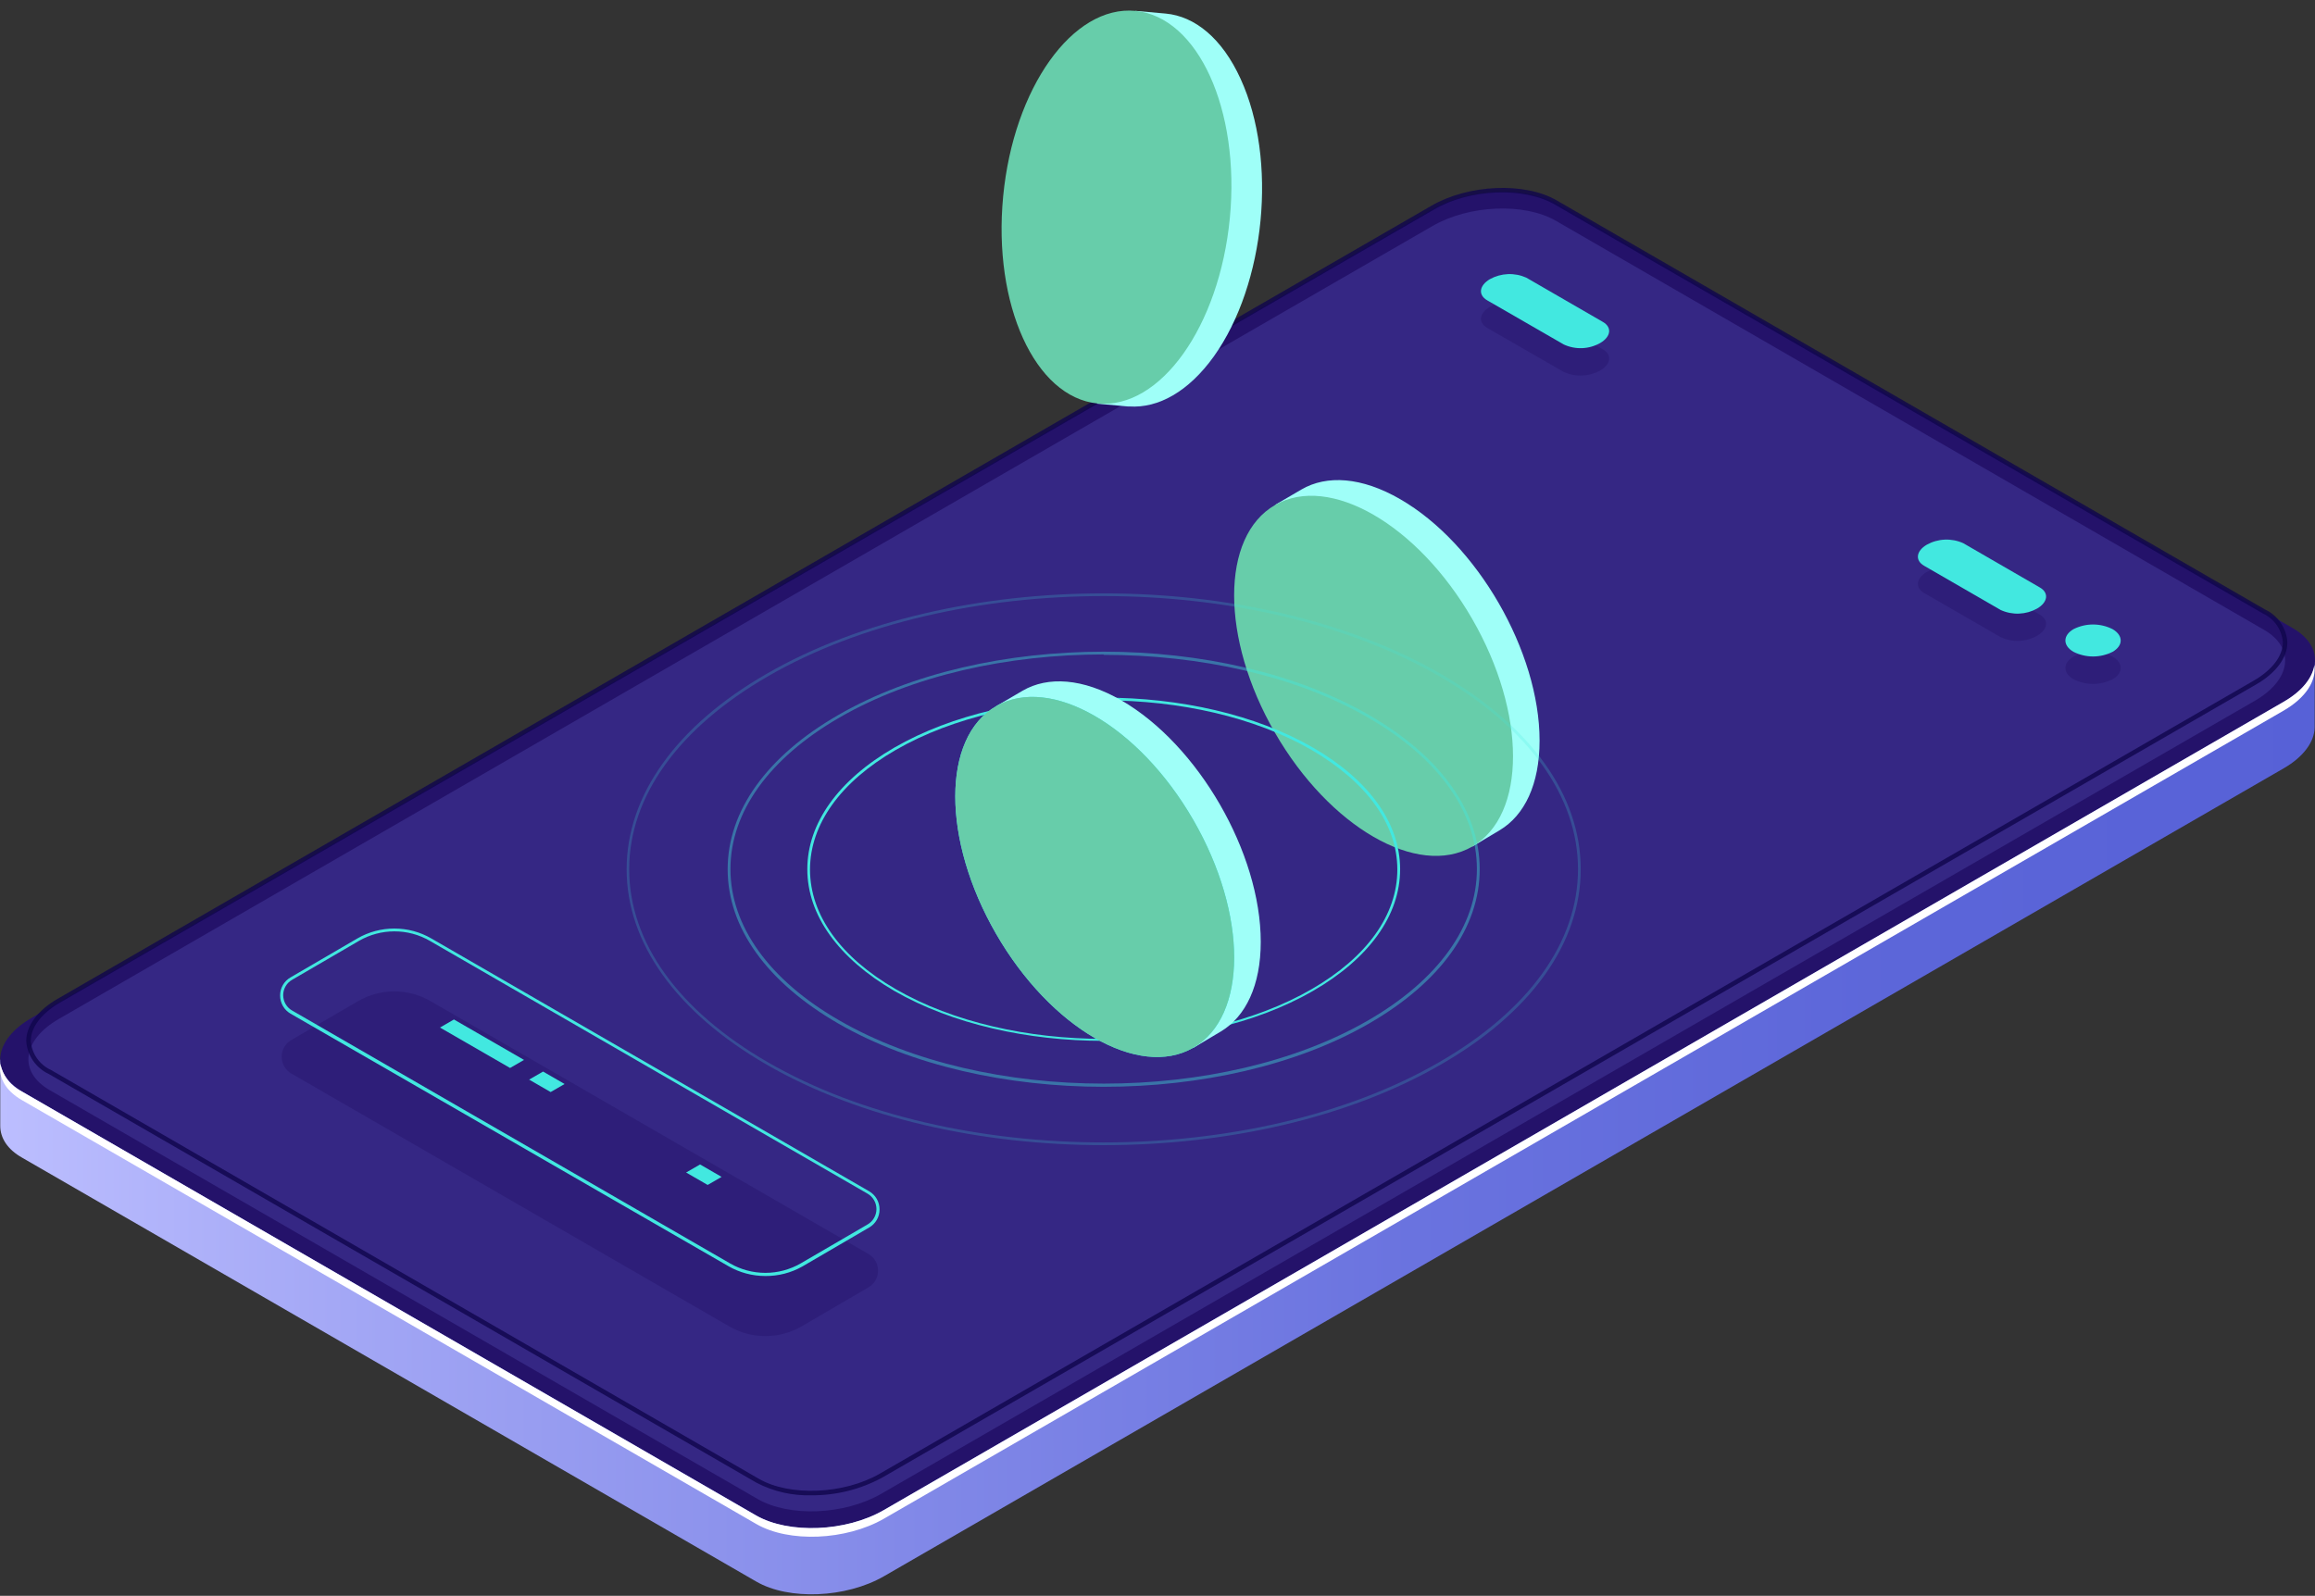 <svg width="525" height="362" viewBox="0 0 525 362" fill="none" xmlns="http://www.w3.org/2000/svg">
<rect x="0" y="0" width="525" height="362" fill="#333333" stroke="none"/>
<path d="M524.943 150.028L501.038 154.134L353.488 68.957C346.075 64.688 333.146 65.213 324.557 70.151L42.314 233.162L0.057 240.397V255.392C0.057 258.123 1.666 260.728 5.047 262.627L171.511 358.766C178.906 363.053 191.835 362.51 200.442 357.572L517.872 174.303C522.483 171.644 524.852 168.243 524.924 165.023L524.943 150.028Z" fill="url(#paint0_linear_6_481)"/>
<path d="M171.511 343.771L5.047 247.632C-2.366 243.345 -1.426 235.875 7.109 230.937L324.611 47.577C333.146 42.639 346.075 42.151 353.543 46.383L520.006 142.522C527.402 146.809 526.479 154.261 517.927 159.199L200.388 342.577C191.835 347.515 178.852 348.04 171.511 343.771Z" fill="#24126A"/>
<path d="M517.873 159.199L200.388 342.577C191.835 347.497 178.906 348.003 171.457 343.771L4.993 247.632C3.742 247.026 2.647 246.14 1.794 245.042C0.941 243.944 0.353 242.664 0.075 241.301C-0.377 244.394 1.214 247.397 4.993 249.568L171.511 345.706C178.906 349.993 191.835 349.45 200.442 344.512L517.873 161.207C522.99 158.24 525.359 154.388 524.852 150.842C524.418 153.755 522.068 156.793 517.873 159.199Z" fill="white"/>
<path opacity="0.51" d="M171.836 340.045L11.304 247.307C4.071 243.164 5.047 235.929 13.311 231.154L324.901 51.249C333.182 46.474 345.695 45.949 352.856 50.091L513.37 142.829C520.603 146.972 519.626 154.189 511.363 158.964L199.791 338.887C191.509 343.662 178.997 344.187 171.836 340.045Z" fill="#453C9E"/>
<path style="mix-blend-mode:lighten" opacity="0.8" d="M183.969 339.195C179.666 339.317 175.403 338.339 171.583 336.355L11.05 243.617C9.608 242.944 8.374 241.896 7.477 240.581C6.579 239.267 6.052 237.735 5.951 236.146C5.951 232.673 8.537 229.182 13.058 226.578L324.648 46.654C333.056 41.807 345.822 41.228 353.109 45.497L513.641 138.235C515.083 138.907 516.318 139.956 517.215 141.27C518.112 142.585 518.639 144.117 518.74 145.705C518.74 149.178 516.155 152.669 511.634 155.274L200.044 335.197C195.11 337.868 189.579 339.244 183.969 339.195ZM172.089 335.45C179.105 339.502 191.419 338.977 199.52 334.293L511.128 154.388C515.305 151.964 517.71 148.798 517.71 145.705C517.604 144.302 517.124 142.952 516.319 141.797C515.515 140.642 514.415 139.724 513.135 139.139L352.602 46.401C345.587 42.349 333.273 42.784 325.172 47.559L13.564 227.464C9.387 229.888 6.982 233.053 6.982 236.146C7.088 237.55 7.568 238.9 8.373 240.055C9.177 241.209 10.277 242.127 11.557 242.712L172.089 335.45Z" fill="url(#paint1_linear_6_481)"/>
<path opacity="0.4" d="M479.105 154.08C477.728 154.776 476.208 155.139 474.665 155.139C473.123 155.139 471.603 154.776 470.226 154.08C467.785 152.669 467.785 150.372 470.226 148.961C471.603 148.265 473.123 147.902 474.665 147.902C476.208 147.902 477.728 148.265 479.105 148.961C481.546 150.354 481.546 152.669 479.105 154.08Z" fill="#24126A"/>
<path opacity="0.4" d="M445.237 129.39L462.596 139.429C464.729 140.659 464.404 142.793 461.999 144.204C460.748 144.915 459.346 145.317 457.909 145.377C456.472 145.436 455.041 145.152 453.735 144.548L436.359 134.527C434.243 133.297 434.55 131.162 436.955 129.734C438.214 129.036 439.618 128.642 441.055 128.583C442.493 128.523 443.925 128.799 445.237 129.39Z" fill="#24126A"/>
<path opacity="0.4" d="M346.147 69.228L363.506 79.249C365.64 80.479 365.314 82.614 362.909 84.043C361.654 84.74 360.253 85.133 358.818 85.193C357.384 85.253 355.955 84.977 354.646 84.386L337.269 74.384C335.153 73.154 335.461 71.019 337.866 69.608C339.119 68.897 340.522 68.492 341.961 68.426C343.4 68.36 344.834 68.635 346.147 69.228Z" fill="#24126A"/>
<path d="M479.105 147.858C477.728 148.554 476.208 148.917 474.665 148.917C473.123 148.917 471.603 148.554 470.226 147.858C467.785 146.447 467.785 144.15 470.226 142.721C471.603 142.025 473.123 141.662 474.665 141.662C476.208 141.662 477.728 142.025 479.105 142.721C481.546 144.15 481.546 146.447 479.105 147.858Z" fill="#42E8E0"/>
<path d="M445.237 123.222L462.596 133.261C464.729 134.473 464.404 136.625 461.999 138.036C460.745 138.737 459.344 139.133 457.908 139.193C456.473 139.253 455.043 138.974 453.735 138.38L436.359 128.341C434.243 127.129 434.55 124.976 436.955 123.565C438.213 122.864 439.617 122.468 441.055 122.408C442.494 122.349 443.926 122.627 445.237 123.222Z" fill="#42E8E0"/>
<path d="M346.147 62.988L363.506 73.027C365.64 74.257 365.314 76.391 362.909 77.802C361.659 78.513 360.256 78.915 358.819 78.975C357.382 79.035 355.951 78.751 354.646 78.146L337.269 68.125C335.153 66.895 335.461 64.761 337.866 63.332C339.124 62.635 340.528 62.241 341.966 62.181C343.403 62.121 344.835 62.398 346.147 62.988Z" fill="#42E8E0"/>
<path d="M349.149 168.008C349.149 147.84 335.009 123.312 317.542 113.237C308.79 108.172 300.87 107.702 295.156 111.03L289.153 114.539L290.961 114.702C287.815 118.555 285.97 124.235 285.97 131.488C285.97 151.656 300.129 176.184 317.596 186.277C323.599 189.732 329.204 191.052 333.978 190.455L333.852 192.065L339.909 188.448L340.144 188.303C345.731 184.939 349.149 177.938 349.149 168.008Z" fill="#9FFFF8"/>
<path d="M333.861 192.046C346.211 184.914 346.213 161.787 333.865 140.392C321.516 118.997 301.494 107.436 289.144 114.568C276.794 121.701 276.793 144.827 289.141 166.222C301.489 187.617 321.511 199.179 333.861 192.046Z" fill="#67CDAA"/>
<path d="M275.284 80.841C287.001 64.417 289.749 36.218 281.341 17.876C277.146 8.669 270.962 3.695 264.38 3.08L257.491 2.465L258.811 3.605C254.001 4.907 249.191 8.47 244.996 14.457C233.297 30.882 230.531 59.063 238.939 77.422C241.072 82.783 244.876 87.313 249.788 90.337L248.757 91.567L255.755 92.201H255.845H256.117C262.662 92.635 269.534 88.854 275.284 80.841Z" fill="#9FFFF8"/>
<path d="M278.906 49.469C281.268 24.878 271.676 3.836 257.481 2.471C243.286 1.106 229.863 19.935 227.5 44.527C225.137 69.118 234.729 90.16 248.925 91.525C263.12 92.89 276.543 74.061 278.906 49.469Z" fill="#67CDAA"/>
<g opacity="0.1">
<path opacity="0.1" d="M285.916 213.663C285.916 193.494 271.758 168.967 254.308 158.873C245.557 153.827 237.637 153.357 231.905 156.685L225.938 160.176L227.746 160.339C224.581 164.191 222.755 169.889 222.755 177.124C222.755 197.311 236.913 221.838 254.381 231.913C259.242 235.051 264.993 236.518 270.763 236.092L270.636 237.702L276.694 234.084L276.947 233.939C282.498 230.557 285.916 223.539 285.916 213.663Z" fill="#9FFFF8"/>
<path opacity="0.1" d="M270.622 237.667C282.972 230.534 282.973 207.408 270.625 186.013C258.277 164.618 238.255 153.056 225.905 160.189C213.555 167.322 213.553 190.448 225.901 211.843C238.25 233.238 258.272 244.8 270.622 237.667Z" fill="#42E8E0"/>
</g>
<path opacity="0.4" d="M250.295 246.529C228.488 246.529 206.681 241.735 190.063 232.149C173.916 222.815 165.02 210.443 165.02 197.184C165.02 183.926 173.916 171.535 190.063 162.22C223.28 143.028 277.309 143.028 310.526 162.22C326.673 171.535 335.569 183.926 335.569 197.184C335.569 210.443 326.673 222.815 310.526 232.149L310.381 231.877L310.526 232.149C293.926 241.735 272.12 246.529 250.295 246.529ZM250.295 148.455C228.596 148.455 206.898 153.212 190.389 162.762C174.44 171.969 165.652 184.197 165.652 197.13C165.652 210.063 174.44 222.345 190.389 231.498C223.425 250.581 277.182 250.581 310.218 231.498C326.167 222.291 334.937 210.063 334.937 197.13C334.937 184.197 326.167 171.915 310.218 162.762C293.691 153.212 271.993 148.545 250.295 148.545V148.455Z" fill="#42E8E0"/>
<path opacity="0.2" d="M250.294 259.769C222.611 259.769 194.945 253.674 173.861 241.5C153.393 229.671 142.109 213.934 142.109 197.184C142.109 180.435 153.393 164.626 173.861 152.85C216.011 128.522 284.578 128.522 326.727 152.85C347.214 164.68 358.479 180.417 358.479 197.184C358.479 213.952 347.214 229.743 326.727 241.5C305.662 253.674 277.978 259.769 250.294 259.769ZM250.294 135.214C222.737 135.214 195.162 141.274 174.187 153.393C153.899 165.114 142.688 180.652 142.688 197.184C142.688 213.717 153.845 229.255 174.133 240.958C216.101 265.214 284.433 265.214 326.365 240.958C346.69 229.255 357.864 213.663 357.864 197.184C357.864 180.706 346.69 165.114 326.42 153.411C305.426 141.31 277.869 135.214 250.294 135.214Z" fill="#42E8E0"/>
<path d="M250.294 236.11C233.116 236.11 215.938 232.33 202.829 224.787C190.171 217.425 183.083 207.621 183.083 197.184C183.083 186.747 190.099 176.944 202.829 169.582C229.012 154.478 271.541 154.478 297.76 169.582C310.508 176.944 317.523 186.747 317.523 197.184C317.523 207.621 310.508 217.425 297.76 224.787L297.615 224.497L297.76 224.787C284.686 232.33 267.454 236.11 250.294 236.11ZM250.294 158.873C233.225 158.873 216.137 162.618 203.136 170.124C190.605 177.36 183.698 186.982 183.698 197.257C183.698 207.531 190.605 217.154 203.154 224.389C229.156 239.42 271.45 239.42 297.452 224.389C309.983 217.154 316.89 207.549 316.89 197.257C316.89 186.964 309.983 177.45 297.452 170.124C284.451 162.618 267.454 158.873 250.294 158.873Z" fill="#42E8E0"/>
<path d="M285.916 213.663C285.916 193.494 271.758 168.967 254.308 158.873C245.557 153.827 237.637 153.357 231.905 156.685L225.938 160.176L227.746 160.339C224.581 164.191 222.755 169.889 222.755 177.124C222.755 197.311 236.913 221.838 254.381 231.913C259.242 235.051 264.993 236.518 270.763 236.092L270.636 237.702L276.694 234.084L276.947 233.939C282.498 230.557 285.916 223.539 285.916 213.663Z" fill="#9FFFF8"/>
<path d="M270.622 237.667C282.972 230.534 282.973 207.408 270.625 186.013C258.277 164.618 238.255 153.056 225.905 160.189C213.555 167.322 213.553 190.448 225.901 211.843C238.25 233.238 258.272 244.8 270.622 237.667Z" fill="#42E8E0"/>
<path d="M270.622 237.667C282.972 230.534 282.973 207.408 270.625 186.013C258.277 164.618 238.255 153.056 225.905 160.189C213.555 167.321 213.553 190.448 225.901 211.843C238.25 233.238 258.272 244.8 270.622 237.667Z" fill="#67CDAA"/>
<path opacity="0.4" d="M165.381 300.884L66.074 243.526C65.406 243.14 64.851 242.586 64.465 241.917C64.079 241.249 63.876 240.49 63.876 239.719C63.876 238.947 64.079 238.188 64.465 237.52C64.851 236.852 65.406 236.297 66.074 235.911L81.227 227.084C83.717 225.644 86.542 224.886 89.418 224.886C92.294 224.886 95.12 225.644 97.609 227.084L196.934 284.442C197.603 284.825 198.159 285.378 198.545 286.045C198.932 286.712 199.135 287.469 199.135 288.24C199.135 289.011 198.932 289.768 198.545 290.435C198.159 291.102 197.603 291.655 196.934 292.039L181.781 300.884C179.289 302.327 176.461 303.087 173.581 303.087C170.701 303.087 167.873 302.327 165.381 300.884Z" fill="#24126A"/>
<path d="M115.673 242.26L99.779 233.089L102.944 231.262L118.838 240.433L115.673 242.26Z" fill="#42E8E0"/>
<path d="M160.481 268.795L155.599 265.974L158.763 264.147L163.645 266.968L160.481 268.795Z" fill="#42E8E0"/>
<path d="M124.877 247.723L119.995 244.901L123.159 243.074L128.042 245.896L124.877 247.723Z" fill="#42E8E0"/>
<path d="M173.572 289.452C170.635 289.454 167.749 288.687 165.2 287.227L65.893 229.942C65.17 229.524 64.57 228.923 64.154 228.199C63.738 227.474 63.521 226.653 63.525 225.818C63.519 224.985 63.735 224.165 64.151 223.443C64.568 222.721 65.169 222.124 65.893 221.712L81.064 212.867C83.607 211.4 86.492 210.628 89.427 210.628C92.363 210.628 95.247 211.4 97.79 212.867L197.097 270.224C197.82 270.642 198.42 271.243 198.836 271.968C199.252 272.692 199.469 273.513 199.465 274.348C199.471 275.182 199.255 276.001 198.839 276.723C198.422 277.445 197.821 278.043 197.097 278.454L181.944 287.3C179.388 288.734 176.502 289.476 173.572 289.452ZM89.418 211.275C86.605 211.277 83.843 212.02 81.408 213.427L66.255 222.254C65.638 222.605 65.126 223.113 64.769 223.726C64.412 224.339 64.224 225.036 64.224 225.745C64.224 226.455 64.412 227.152 64.769 227.765C65.126 228.378 65.638 228.886 66.255 229.236L165.562 286.594C167.998 287.999 170.76 288.738 173.572 288.738C176.384 288.738 179.146 287.999 181.582 286.594L196.735 277.767C197.351 277.414 197.863 276.904 198.219 276.29C198.575 275.675 198.763 274.977 198.763 274.267C198.763 273.557 198.575 272.859 198.219 272.244C197.863 271.63 197.351 271.12 196.735 270.767L97.483 213.427C95.033 212.006 92.25 211.263 89.418 211.275Z" fill="#42E8E0"/>
<defs>
<linearGradient id="paint0_linear_6_481" x1="0.039" y1="213.898" x2="524.943" y2="213.898" gradientUnits="userSpaceOnUse">
<stop stop-color="#BCBEFF"/>
<stop offset="0.15" stop-color="#A3A7F5"/>
<stop offset="0.39" stop-color="#8289E8"/>
<stop offset="0.61" stop-color="#6A73DF"/>
<stop offset="0.82" stop-color="#5C66D9"/>
<stop offset="1" stop-color="#5761D7"/>
</linearGradient>
<linearGradient id="paint1_linear_6_481" x1="221372" y1="67425.3" x2="203059" y2="25404" gradientUnits="userSpaceOnUse">
<stop stop-color="#42E8E0"/>
<stop offset="0.11" stop-color="#37B6BF"/>
<stop offset="0.22" stop-color="#2C87A1"/>
<stop offset="0.34" stop-color="#235F87"/>
<stop offset="0.46" stop-color="#1C3F72"/>
<stop offset="0.58" stop-color="#162561"/>
<stop offset="0.71" stop-color="#121355"/>
<stop offset="0.85" stop-color="#10084E"/>
<stop offset="1" stop-color="#0F054C"/>
</linearGradient>
</defs>
</svg>
